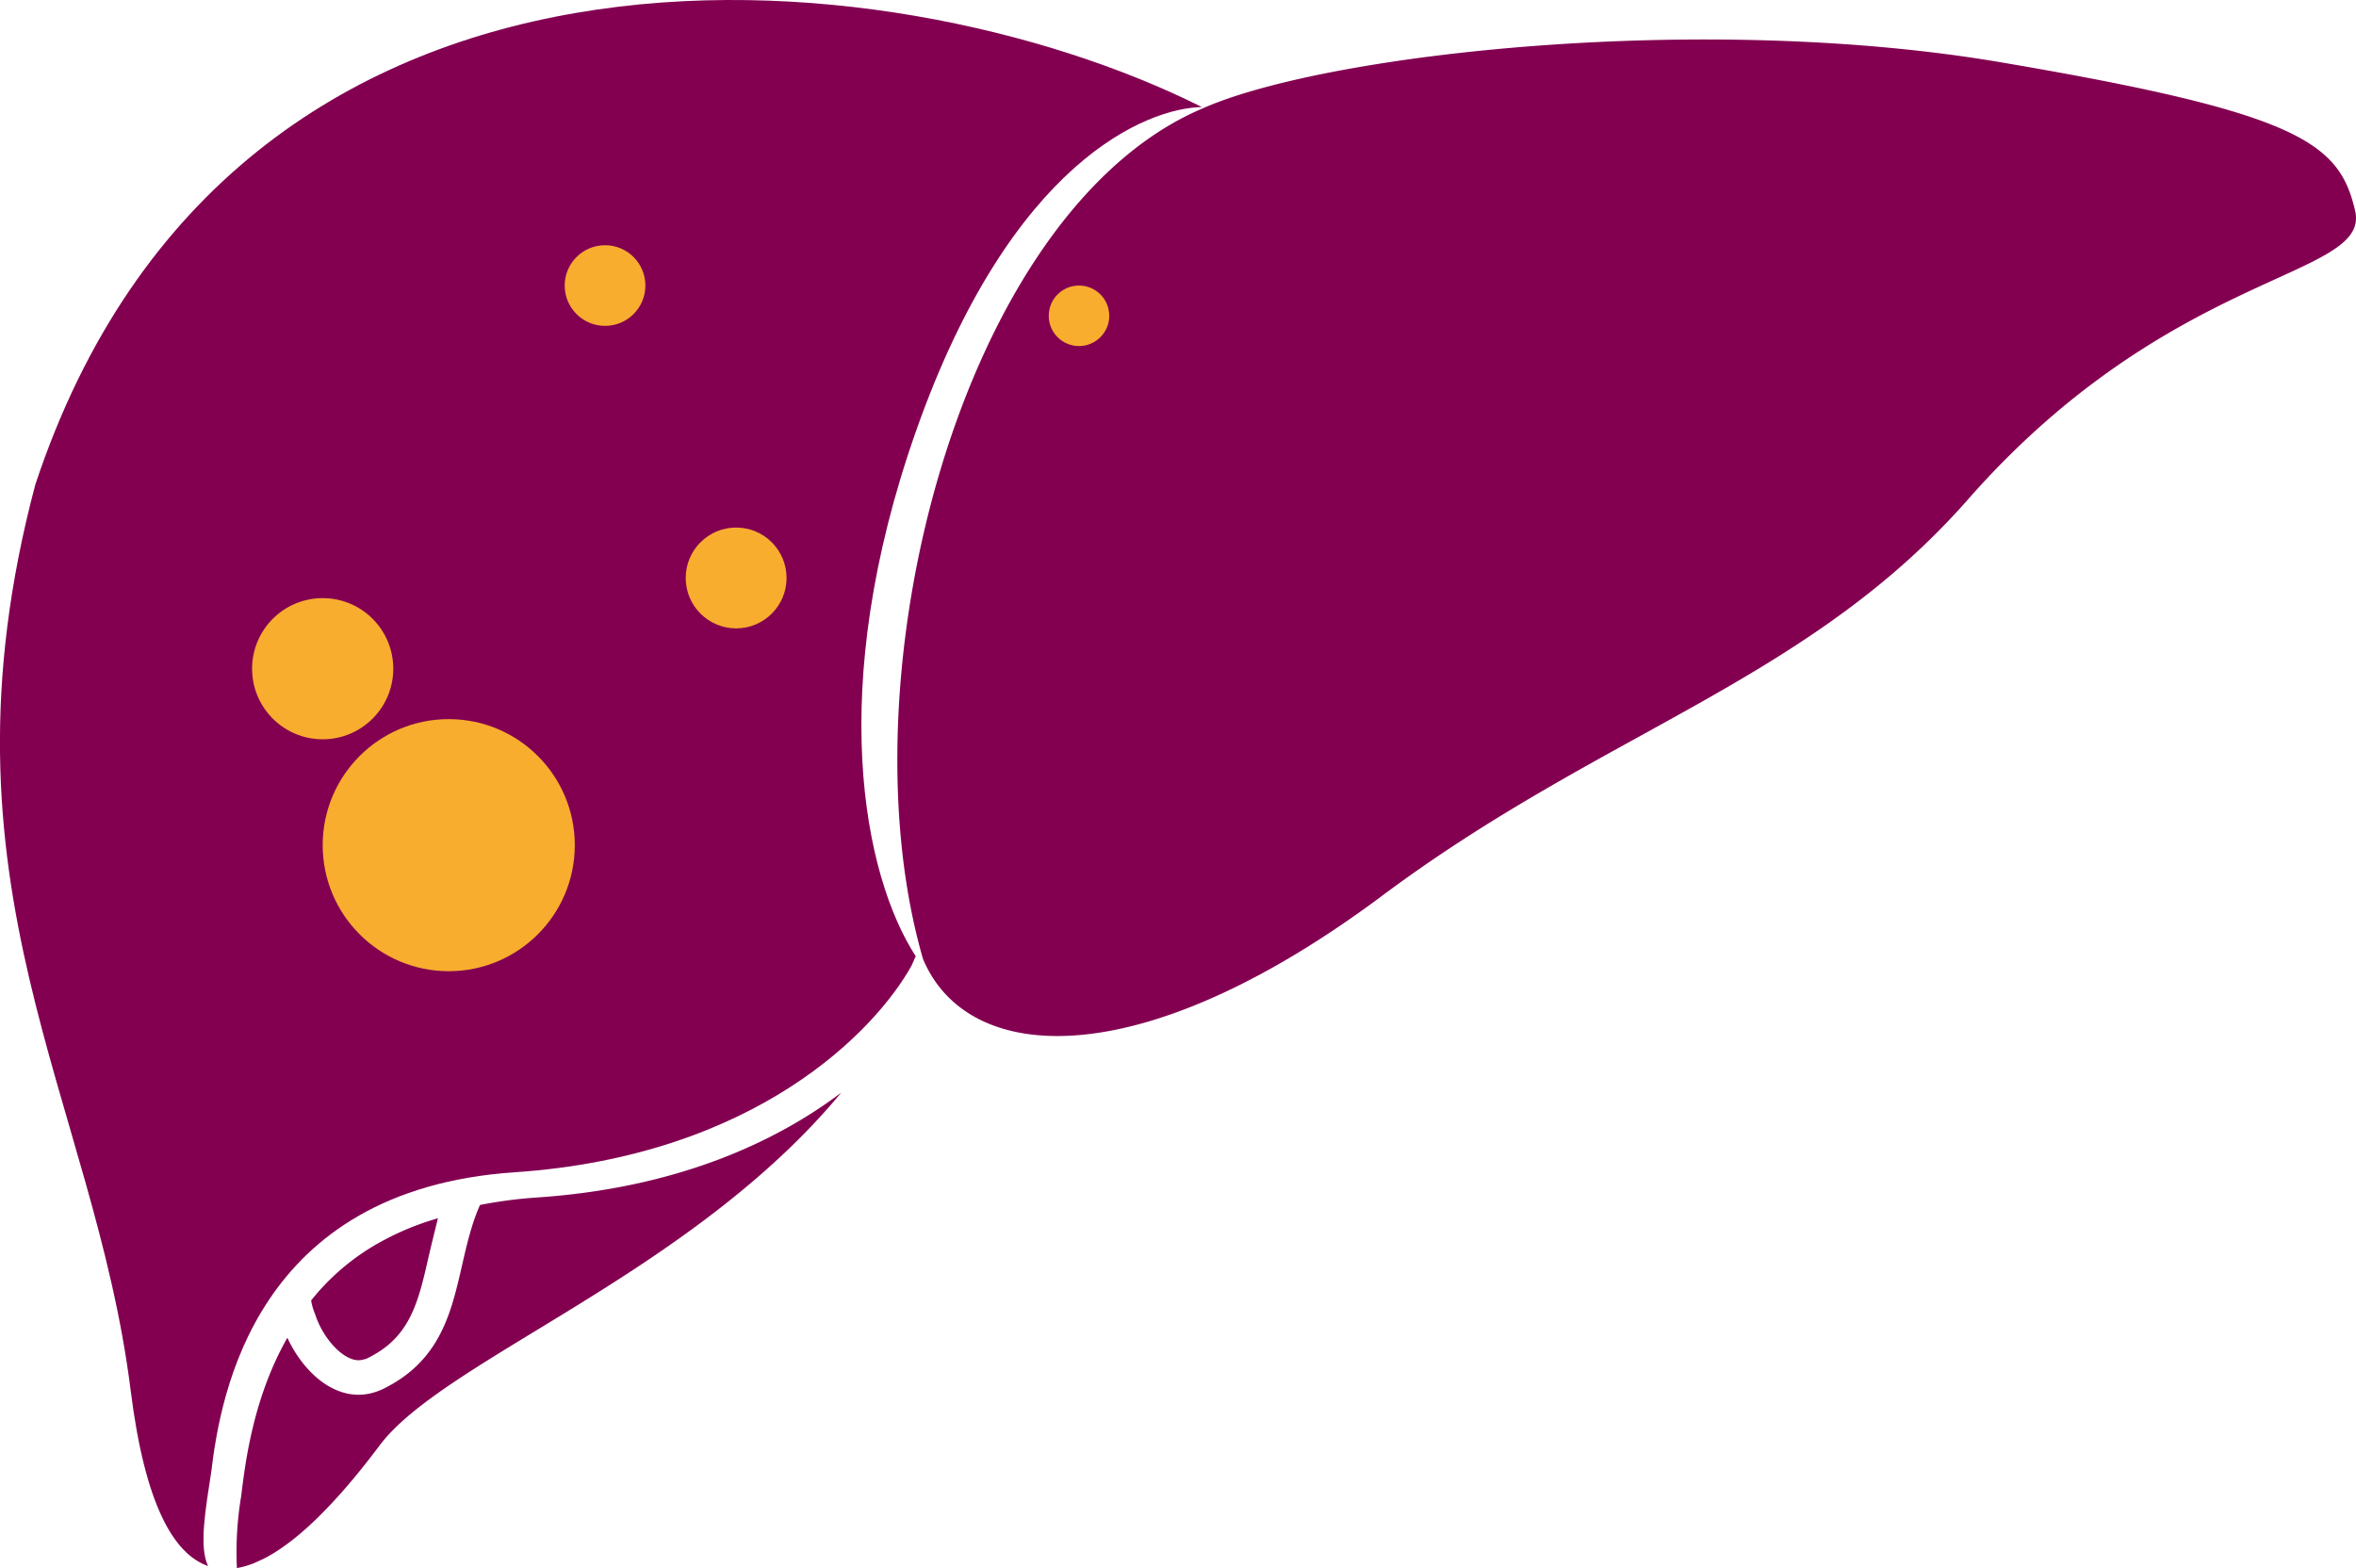 <svg xmlns="http://www.w3.org/2000/svg" width="233.637" height="155.518" viewBox="0 0 233.637 155.518"><g transform="translate(-553.998 -11227.68)"><g transform="translate(16610.998 22372.68)"><path d="M241.391,989.226a43.828,43.828,0,0,0-5.682.744c-2.748,6.154-1.528,14.085-9.325,18.1-4.2,2.251-8.045-1.16-9.779-4.936-3.32,5.844-4.147,12.093-4.576,15.683a33.631,33.631,0,0,0-.428,7.163,8.5,8.5,0,0,0,1.747-.51c.215-.1.5-.224.845-.383,4.071-2.046,8.293-6.914,11.561-11.272,6.4-8.538,30.877-17.008,45.781-34.991-6.5,4.914-16.3,9.465-30.144,10.4" transform="translate(-16245.108 -12015.464)" fill="#830051"/><path d="M290.3,1095.307c.155-.678.636-2.664.947-3.907a27.074,27.074,0,0,0-6.768,2.976,23,23,0,0,0-5.808,5.174,5.878,5.878,0,0,0,.395,1.356c.77,2.413,2.763,4.573,4.307,4.573a2.344,2.344,0,0,0,1.114-.318l.041-.021c3.994-2.057,4.779-5.488,5.773-9.831" transform="translate(-16304.818 -12115.576)" fill="#830051"/><path d="M948.378,52.372c-1.561-6.763-5.549-9.71-35.2-14.739-29.277-4.965-66.188-.921-78.782,4.449h0c-.161.069-.32.137-.473.206-23.744,10.256-35.708,56.206-27.559,84.3a12.163,12.163,0,0,0,.868,1.687l0,0c5.417,8.786,21.636,9.091,44.363-7.75C873.788,103.875,894.014,99.161,910,80.983c20.23-23,39.939-21.848,38.378-28.61" transform="translate(-16771.828 -11176.466)" fill="#830051"/><path d="M3.5,48.067c-10.579,39.849,5.822,60.745,9.463,89.874,1.409,11.273,4.256,16.185,7.668,17.372-.923-1.923-.231-5.715.316-9.333.925-7.745,4.4-27.982,30.064-29.716,23.964-1.619,35.8-14.064,39.377-20.48.144-.314.283-.631.421-.949-5.169-7.974-8.968-26.537.029-52.082,9.43-26.775,22.9-32.026,28.346-32.138C88.228-4.891,23.16-11.25,3.5,48.067" transform="translate(-16057 -11144.999)" fill="#830051"/></g><circle cx="12.5" cy="12.5" r="12.5" transform="translate(585.998 11299)" fill="#f8ad2f"/><circle cx="7" cy="7" r="7" transform="translate(578.998 11287)" fill="#f8ad2f"/><circle cx="5" cy="5" r="5" transform="translate(621.998 11280)" fill="#f8ad2f"/><circle cx="4" cy="4" r="4" transform="translate(609.998 11252)" fill="#f8ad2f"/><circle cx="3" cy="3" r="3" transform="translate(657.998 11256)" fill="#f8ad2f"/></g></svg>
